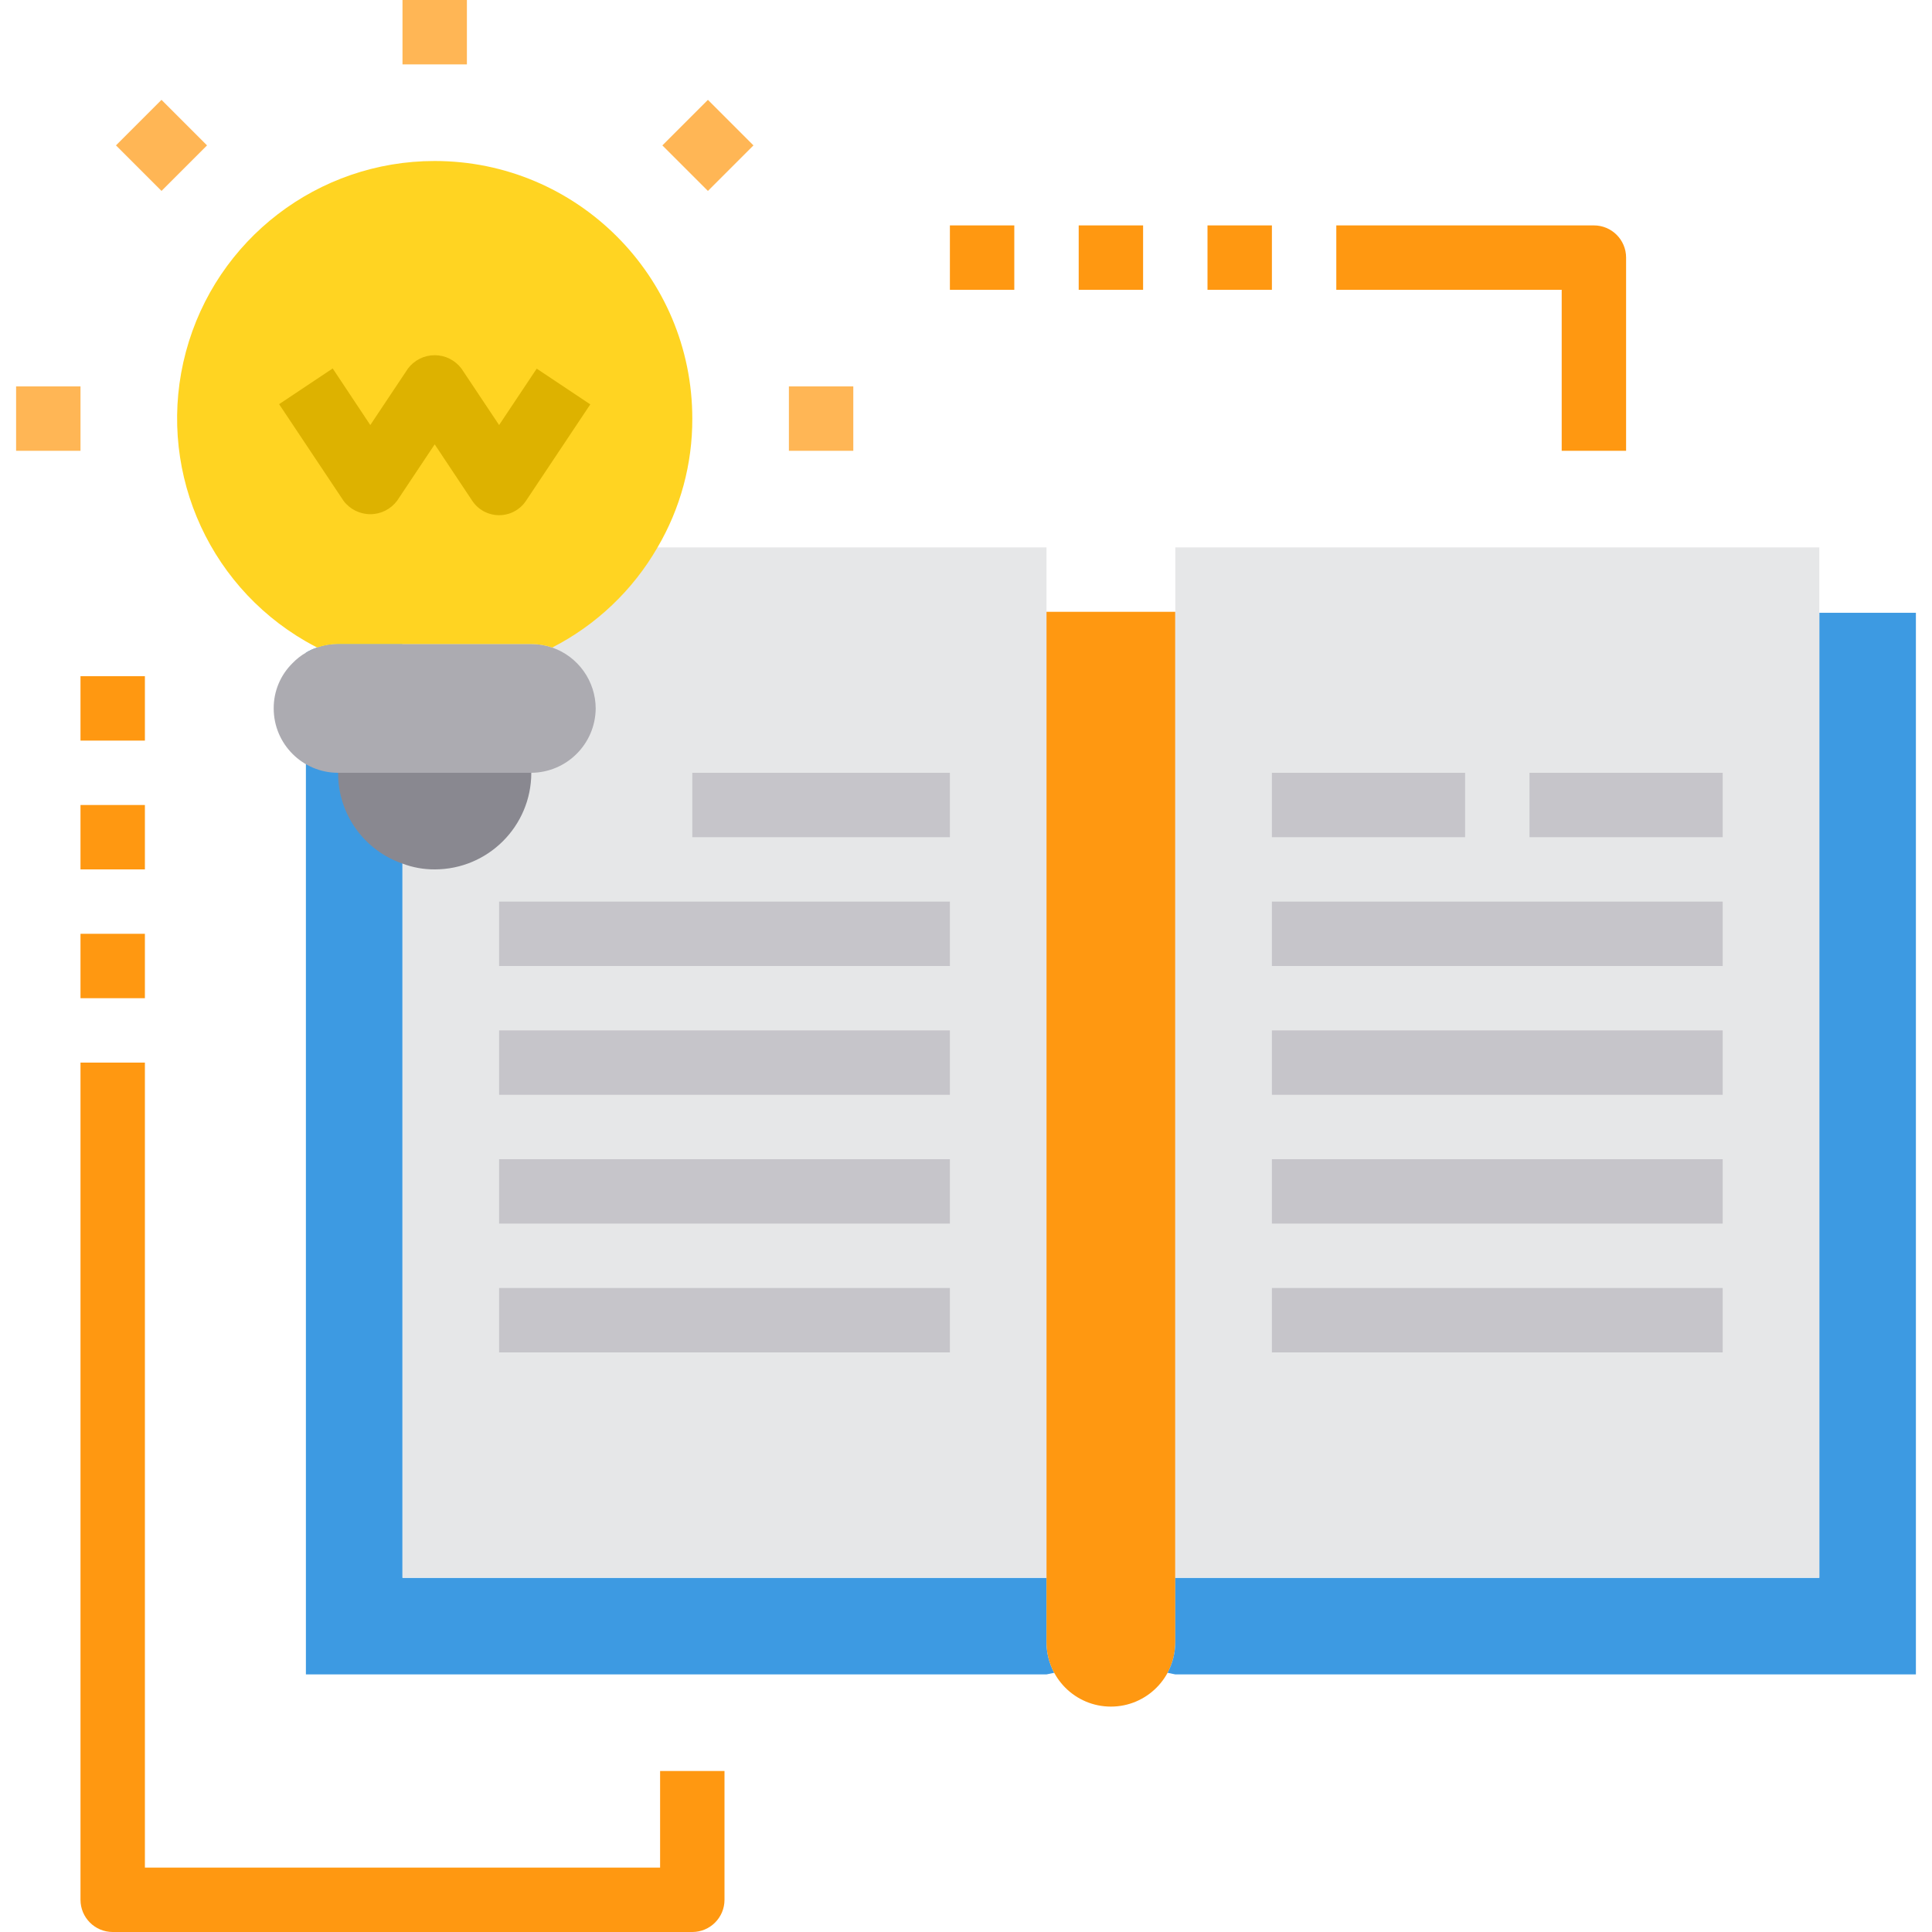 <svg height="480pt" viewBox="-4 0 480 480" width="480pt" xmlns="http://www.w3.org/2000/svg"><path d="m256 408v-16h-160v-232h-16c-1.77 0-3.527.297-5.199.879-.984.312-1.922.742-2.801 1.281v253.84h184l1.922-.398c-1.254-2.34-1.914-4.949-1.922-7.602zm0 0" fill="#3d9ae2"/><path d="m159.359 136h-63.359v256h160v-256zm0 0" fill="#e6e7e8"/><path d="m96 192h-16c-.051 10.172 6.387 19.242 16 22.559 2.555.969 5.266 1.457 8 1.441 13.254 0 24-10.746 24-24zm0 0" fill="#898890"/><path d="m133.199 160.879c-1.672-.582-3.43-.879-5.199-.879h-48c-1.77 0-3.527.297-5.199.879-.984.312-1.922.742-2.801 1.281-1.211.691-2.316 1.555-3.281 2.559-3.039 2.965-4.742 7.035-4.719 11.281 0 8.836 7.164 16 16 16h48c8.809-.066 15.934-7.191 16-16-.035-6.816-4.363-12.875-10.801-15.121zm0 0" fill="#acabb1"/><path d="m288 392v16c0 8.836-7.164 16-16 16s-16-7.164-16-16v-256h32zm0 0" fill="#ff9811"/><path d="m448 392v-239.762h24v263.762h-184l-1.922-.398c1.254-2.34 1.914-4.949 1.922-7.602v-16zm0 0" fill="#3d9ae2"/><path d="m288 136v256h160v-256zm0 0" fill="#e6e7e8"/><path d="m104 40c-28.957-.016-54.316 19.426-61.812 47.398-7.5 27.969 4.73 57.488 29.812 71.961.879.48 1.84 1.039 2.801 1.52 1.672-.582 3.43-.879 5.199-.879h48c1.77 0 3.527.297 5.199.879 10.938-5.598 20.02-14.238 26.16-24.879 5.695-9.699 8.68-20.754 8.641-32 0-35.348-28.652-64-64-64zm0 0" fill="#ffd422"/><g fill="#c6c5ca"><path d="m168 192h64v16h-64zm0 0"/><path d="m120 224h112v16h-112zm0 0"/><path d="m120 256h112v16h-112zm0 0"/><path d="m120 288h112v16h-112zm0 0"/><path d="m120 320h112v16h-112zm0 0"/><path d="m376 192h48v16h-48zm0 0"/><path d="m312 192h48v16h-48zm0 0"/><path d="m312 224h112v16h-112zm0 0"/><path d="m312 256h112v16h-112zm0 0"/><path d="m312 288h112v16h-112zm0 0"/><path d="m312 320h112v16h-112zm0 0"/></g><path d="m120 128c-2.676 0-5.172-1.336-6.656-3.559l-9.344-14.043-9.344 14.016c-1.57 2.102-4.035 3.336-6.656 3.336s-5.086-1.234-6.656-3.336l-16-24 13.312-8.879 9.344 14.066 9.344-14.016c1.57-2.102 4.035-3.336 6.656-3.336s5.086 1.234 6.656 3.336l9.344 14.016 9.344-14.016 13.312 8.879-16 24c-1.488 2.215-3.988 3.539-6.656 3.535zm0 0" fill="#ddb200"/><path d="m96 0h16v16h-16zm0 0" fill="#ffb655"/><path d="m24.812 36.121 11.312-11.316 11.312 11.316-11.312 11.312zm0 0" fill="#ffb655"/><path d="m0 96h16v16h-16zm0 0" fill="#ffb655"/><path d="m192 96h16v16h-16zm0 0" fill="#ffb655"/><path d="m160.566 36.125 11.316-11.316 11.312 11.316-11.312 11.312zm0 0" fill="#ffb655"/><path d="m232 56h16v16h-16zm0 0" fill="#ff9811"/><path d="m264 56h16v16h-16zm0 0" fill="#ff9811"/><path d="m296 56h16v16h-16zm0 0" fill="#ff9811"/><path d="m400 112h-16v-40h-56v-16h64c4.418 0 8 3.582 8 8zm0 0" fill="#ff9811"/><path d="m168 480h-144c-4.418 0-8-3.582-8-8v-208h16v200h128v-24h16v32c0 4.418-3.582 8-8 8zm0 0" fill="#ff9811"/><path d="m16 232h16v16h-16zm0 0" fill="#ff9811"/><path d="m16 200h16v16h-16zm0 0" fill="#ff9811"/><path d="m16 168h16v16h-16zm0 0" fill="#ff9811"/></svg>